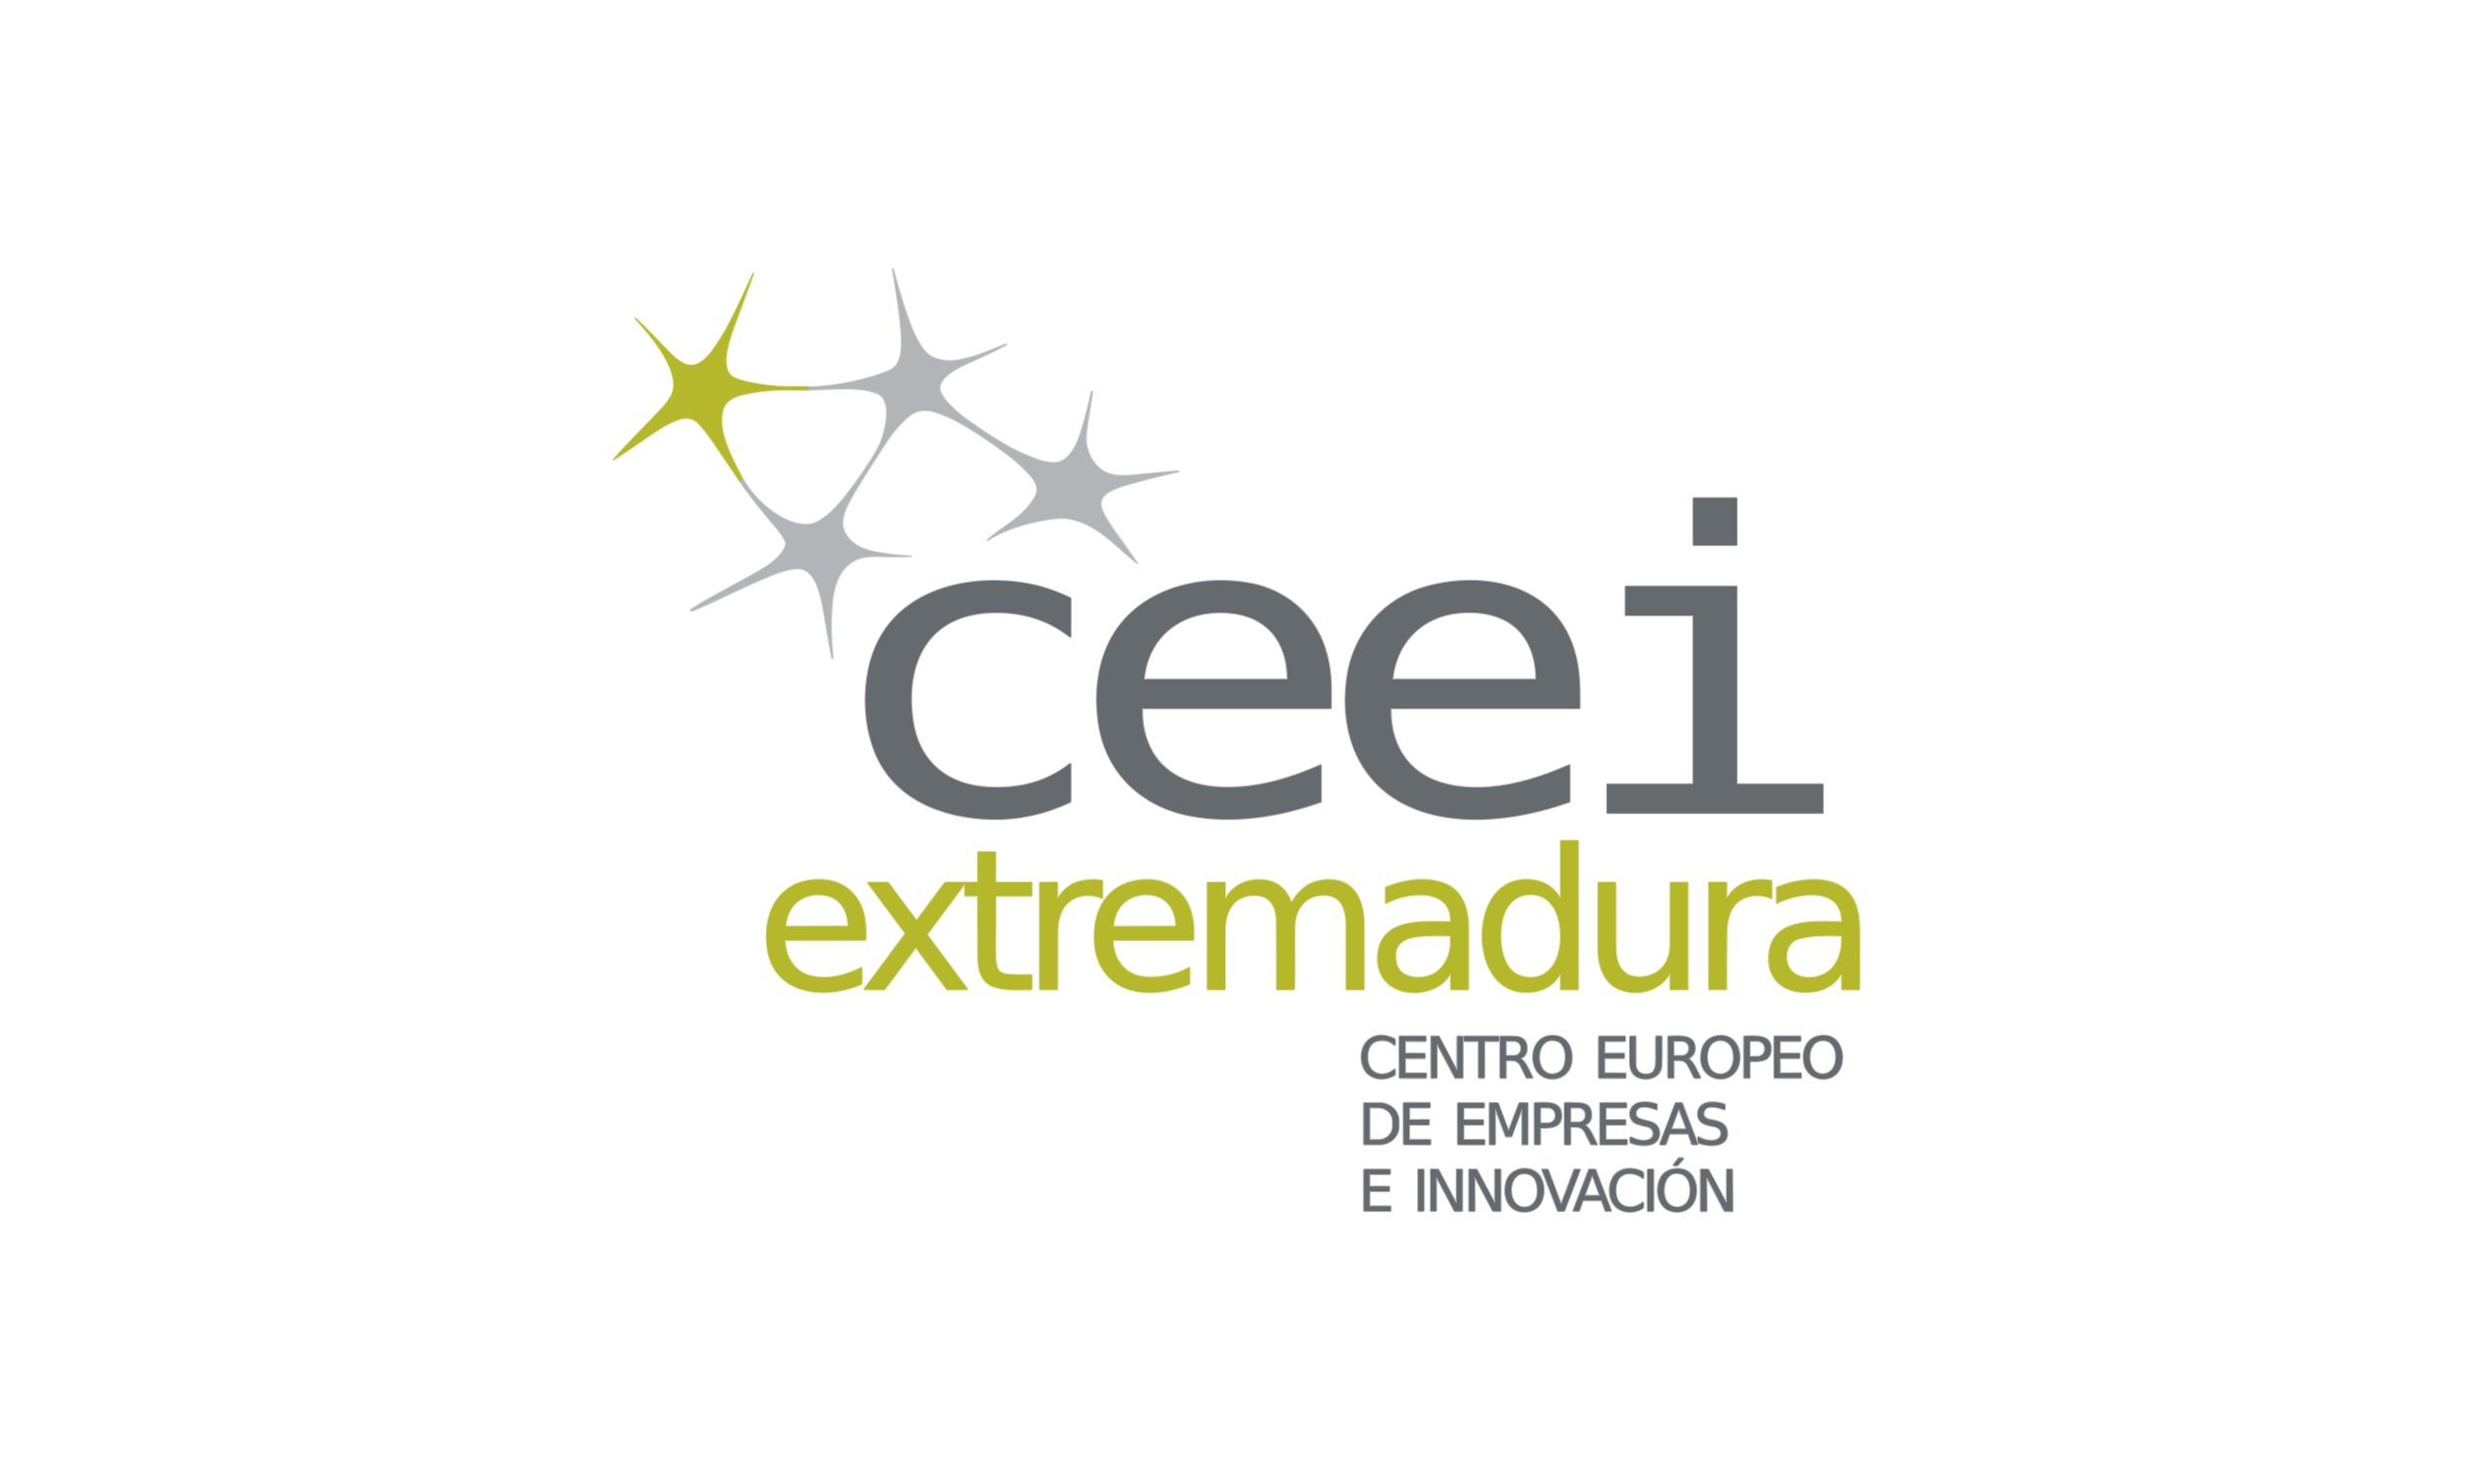 <?xml version="1.0" encoding="UTF-8"?>
<svg xmlns="http://www.w3.org/2000/svg" id="Capa_1" viewBox="0 0 500 300">
  <defs>
    <style>.cls-1{fill:#656a6e;}.cls-2{fill:#b5b82a;}.cls-3{fill:#b3b4b8;}.cls-4{stroke:#b4b671;}.cls-4,.cls-5,.cls-6,.cls-7{fill:none;stroke-width:.42px;}.cls-5{stroke:#b2b5b7;}.cls-6{stroke:#dadc95;}.cls-7{stroke:#d9dadc;}</style>
  </defs>
  <g id="Capa_1-2">
    <path class="cls-6" d="m162.87,78.22c-1.37-.01-2.75-.03-4.14-.04-2.04-.02-4.44-.3-7.19-.84-1.03-.21-2.03-.5-3-.9-3.65-1.49-.8-8.81.13-11.28,1.23-3.28,2.44-6.57,3.63-9.87,0-.03,0-.04-.03-.05h0s-.04,0-.05.02c-1.46,3.26-3.18,6.92-4.61,9.71-1.11,2.16-2.39,4.23-3.83,6.19-.63.85-1.37,1.56-2.24,2.14-2.12,1.41-4.17-.04-5.74-1.55-1.98-1.92-4.65-4.93-7.32-7.4-.03-.02-.05-.02-.07,0h0s-.02.05,0,.07c2.93,3.19,10.01,11.27,7.07,15.92-.49.77-.95,1.4-1.4,1.89-3.1,3.39-6.54,6.62-10.07,10.65,0,0,0,.01,0,.02,0,0,0,0,0,0,.02,0,.04.01.05.03.02.01.04,0,.06,0,2.69-1.8,5.36-3.62,8.02-5.46,1.88-1.3,3.6-2.2,5.15-2.7,1.63-.53,3-.18,4.11,1.05.84.92,1.61,1.9,2.31,2.93,1.93,2.8,3.84,5.62,5.74,8.46"></path>
    <path class="cls-7" d="m149.45,97.2c2.31,3.4,4.98,6.57,7.63,9.72.62.75,1.94,2.51,1.76,3.17-.76,2.82-4.71,4.97-7.09,6.29-2.86,1.59-5.73,3.17-8.61,4.73-1.01.55-2.17,1.26-3.47,2.13-.05.04-.07.09-.06.15.02.11.08.14.19.11.54-.17,1.25-.45,2.13-.84,4.73-2.14,9.39-4.51,14.21-6.43,1.6-.64,3.43-1.26,5.17-1.28,3.7-.02,4.7,5.95,5.17,8.58.56,3.19,1.04,6.4,1.7,9.56,0,.03.02.04.05.03l.08-.02s.04-.02.04-.05c-.34-3.52-.5-6.99-.2-10.52.34-4.17,1.56-8.5,6-9.78.7-.2,1.71-.29,3.04-.28,2.29.03,4.51.14,6.87.01.03,0,.04-.01.04-.04h0s-.01-.04-.04-.04c-2.36-.08-4.71-.34-7.04-.79-2.57-.49-4.95-1.5-6.24-3.91-1.19-2.23.12-4.88,1.18-6.83.82-1.5,1.68-2.93,2.6-4.38,1.54-2.44,3.1-4.86,4.68-7.27,1.21-1.85,2.6-3.47,4.16-4.85,1.78-1.57,3.74-1.74,5.96-.98,1.85.64,3.74,1.53,5.68,2.69,2.9,1.74,5.71,3.63,8.41,5.67,1.6,1.21,3.09,2.54,4.47,4,1.37,1.45,2.34,2.96,1.15,4.93-1.87,3.11-4.53,4.75-7.39,6.78-.74.53-1.4,1.05-1.99,1.59-.31.28-.29.31.07.09,3.97-2.47,8.89-3.75,13.54-4.33,4.42-.55,8.61,2.17,11.75,4.96,1.56,1.39,3.09,2.71,4.59,3.97.24.2.27.17.09-.08-.5-.72-1-1.45-1.52-2.21-1.71-2.52-3.71-4.86-5.1-7.58-.34-.66-.54-1.26-.61-1.8-.29-2.49,3.69-3.61,5.44-4.12,3.37-.97,6.77-1.83,10.2-2.58.05-.01.07-.04.06-.09v-.05s-.02-.03-.04-.02c-2.71.23-5.42.48-8.13.75-2.7.27-5.95.59-8.1-1.56-1.37-1.38-2.17-3.02-2.39-4.94-.09-.78-.01-1.95.22-3.52.34-2.23.68-4.45,1.03-6.68,0-.06-.03-.11-.09-.12h-.05s-.06,0-.06.03c-.53,2.45-1.14,4.89-1.84,7.31-.81,2.77-2.48,7.44-6.25,7.07-2.35-.24-4.57-1.28-6.75-2.29-.7-.32-1.33-.65-1.91-.97-3.26-1.85-5.64-3.49-8.35-5.41-1.55-1.1-6.04-4.71-5.52-6.86.49-2.01,3.31-3.51,5.01-4.3,2.78-1.29,5.68-2.51,8.36-3.99.02-.01.03-.03.02-.05l-.03-.05c-.03-.05-.07-.07-.13-.05-1.6.71-3.23,1.36-4.88,1.96-1.48.54-2.98.95-4.52,1.25-1.61.3-3.18.19-4.72-.33-1.02-.35-1.89-1.02-2.6-2.02-1.45-2.07-2.43-4.55-3.23-6.93-1.01-3.01-1.92-6.06-2.74-9.13-.01-.04-.03-.05-.06-.04h-.05s-.02.02-.01.03c.69,4.26,1.45,8.56,1.75,12.86.16,2.24.37,6.33-2.12,7.53-.78.38-1.58.7-2.4.97-3.86,1.26-7.81,2.07-11.85,2.4-.91.08-1.9.06-2.86.09"></path>
    <path class="cls-4" d="m149.45,97.2c.25-.09.45-.26.59-.52"></path>
    <path class="cls-7" d="m150.04,96.68c1.59,2.75,3.67,5.04,6.26,6.88,2.24,1.59,6.15,3.42,8.87,1.96,1.48-.79,2.87-1.94,4.19-3.45,2.42-2.77,4.62-5.88,6.6-8.98.96-1.51,1.64-2.73,2.02-3.66.94-2.28,2.54-8.62-.72-9.92-2.11-.84-4.55-.91-6.8-.92-1.13,0-3.56.08-7.31.26"></path>
    <path class="cls-4" d="m163.14,78.85c-.06-.08-.02-.13.1-.14.06,0,.11-.05.13-.1.04-.14-.03-.24-.21-.29-.09-.03-.19-.06-.28-.1"></path>
    <path class="cls-6" d="m163.14,78.85c-1.44-.01-2.87-.02-4.3-.04-2.86-.03-5.68.27-8.47.9-2,.45-3.85,1.24-4.35,3.47-.96,4.31,2.06,9.78,4.02,13.49"></path>
    <path class="cls-5" d="m351,100.77c0-.06-.05-.1-.1-.1h-8.57c-.06,0-.1.05-.1.1v9.35c0,.06.05.1.1.1h8.57c.06,0,.1-.05.1-.1v-9.35"></path>
    <path class="cls-5" d="m200.38,165.6c5.53.13,10.82-1.06,15.85-3.42.1-.05.16-.14.16-.25v-7.43c0-.05-.04-.09-.1-.1-.02,0-.04,0-.06.02-4.87,3.78-10.32,5.07-16.42,4.76-8.23-.42-14.09-5.1-15.31-13.42-1.72-11.74,2.99-21.57,16.04-21.94,5.85-.17,11.09,1.33,15.69,4.91.04.04.11.03.14-.02.01-.02.02-.04.02-.06v-7.58c0-.09-.06-.17-.14-.21-3.03-1.46-6.27-2.53-9.61-3.02-13.41-1.98-28.24,2.72-31.15,17.73-1,5.16-.73,10.88,1.1,15.85,3.69,10.06,13.81,13.96,23.79,14.19"></path>
    <path class="cls-5" d="m230.94,143.21h37.98c.06,0,.1-.04.1-.1,0-1.39,0-2.79,0-4.2-.06-6.51-2.16-12.59-7.27-16.79-2.32-1.91-5.24-3.34-8.15-3.98-11.26-2.47-24.86,1.11-29.86,12.67-2.12,4.89-2.49,10.64-1.61,15.9,1.61,9.68,8.68,16.28,18.19,18.15,8.85,1.74,18.19.25,26.63-2.74.04-.01.05-.04.05-.08v-7.28c0-.05-.04-.1-.1-.1-.01,0-.03,0-.04,0-5.91,2.63-12.08,4.5-18.59,4.54-7.18.05-14.07-2.48-16.55-9.84-.64-1.9-.93-3.92-.86-6.07,0-.06.03-.09.1-.09"></path>
    <path class="cls-5" d="m281.17,143.21h37.98c.06,0,.12-.05.12-.12.01-4.17.07-7.87-1.26-12.02-4.14-12.9-18.05-15.64-29.65-12.49-8.45,2.29-14.71,9.26-16.05,17.97-1.76,11.4,2.26,22.32,13.44,26.85,9.71,3.94,21.74,2.12,31.4-1.27.06-.02.09-.06.09-.12v-7.2c0-.08-.06-.14-.13-.14-.02,0-.04,0-.05.01-5.1,2.27-10.48,4.01-16.05,4.47-4.34.35-9.31-.16-13.08-2.35-4.83-2.81-6.97-8.03-6.85-13.49,0-.06.03-.1.1-.1"></path>
    <path class="cls-5" d="m351.09,158.52s-.09-.04-.09-.09h0v-39.8s-.04-.09-.09-.09h-22.31s-.09.04-.09.09h0v5.69s.04.09.09.09h13.53s.09.04.09.09h0v33.94s-.04.09-.09.09h-17.25s-.09.04-.09.09v5.68s.04.09.09.09h43.45s.09-.04.09-.09h0v-5.68s-.04-.09-.09-.09h-17.25"></path>
    <path class="cls-6" d="m315.41,197.09l-.02,2.83c0,.08.06.14.14.15h3.23c.13,0,.19-.06.19-.19v-29.8c0-.08-.07-.14-.14-.14h-3.32c-.05,0-.09.05-.09.1h0v11.26c0,.27-.07.3-.21.06-1.24-2.01-3.06-3.16-5.46-3.45-9.94-1.19-12.06,11.62-8.61,18.12,1.4,2.63,3.73,4.38,6.67,4.56,3.07.19,5.84-.82,7.44-3.54.03-.04.09-.06.13-.03.03.02.04.05.04.08"></path>
    <path class="cls-6" d="m195,178.99v1.96c0,.1.08.19.18.19h2.32c.06-.01.11.04.11.1h0c0,4.11.01,8.23.04,12.35.02,2.63.67,5.18,3.51,6.01,2.25.65,4.83.52,7.18.46.12,0,.18-.06.18-.18v-2.64c0-.08-.06-.14-.14-.14h0c-1.32,0-2.67,0-4.03-.04-1.15-.03-2.49-.2-2.85-1.53-.23-.84-.34-1.69-.34-2.56,0-3.85.01-7.74.04-11.66,0-.09.08-.17.17-.17h7.01c.08,0,.14-.06.14-.13v-2.53c0-.05-.03-.09-.08-.09l-6.95.02c-.17,0-.31-.14-.31-.31h0l.03-5.68c0-.1-.08-.19-.19-.19h-3.24c-.09.01-.16.08-.16.17h0v5.8c.01.11-.08.2-.19.2h-6.18c-.15-.01-.3.06-.4.18l-5.51,7.4c-.04.05-.12.07-.17.03-.01,0-.02-.02-.03-.03l-5.49-7.37c-.1-.14-.27-.22-.45-.22h-3.68c-.06,0-.11.05-.11.12,0,.03,0,.05.02.07l7.45,10c.07.09.07.21,0,.3l-8.21,11.05s-.02.09.02.12c.01.01.03.02.05.02l3.81.02c.14,0,.27-.06.35-.17l6.09-8.24c.04-.05.11-.06.16-.03.01,0,.02.02.03.03l6.15,8.3c.05.07.14.11.22.11l3.83-.02c.14,0,.17-.06.09-.17l-7.96-10.74c-.09-.12-.09-.29,0-.42l7.28-9.79c.14-.19.21-.17.21.07"></path>
    <path class="cls-6" d="m158.64,190.14s.03-.08.08-.08h16.14c.06,0,.11-.05.12-.11.08-1.39.01-2.76-.18-4.12-.58-3.96-3.23-7.17-7.27-7.83-2.22-.36-4.94-.14-6.98.89-4.63,2.34-6.01,7.34-5.53,12.17.97,9.92,11.21,11.08,18.61,8.1.34-.14.54-.14.55-.6.01-.93,0-1.86-.01-2.78,0-.07-.06-.13-.14-.13-.02,0-.04,0-.06.01-3.07,1.65-7.48,2.59-10.76,1.44-2.91-1.02-4.48-3.87-4.55-6.96"></path>
    <path class="cls-6" d="m213.83,181.49c-.09.13-.14.12-.14-.04l.02-2.94c0-.08-.06-.15-.14-.15h0l-3.33.03c-.07,0-.11.04-.11.11v21.42c0,.07.06.13.13.13h3.31c.08,0,.15-.06.15-.14,0-3.67,0-7.35.01-11.04,0-1.57.13-2.81.62-4.14,1.29-3.53,5.2-4.52,8.43-3.11.02,0,.04,0,.05-.02,0,0,0-.01,0-.02v-3.35c0-.12-.09-.22-.21-.24-1.28-.22-2.58-.19-3.91.08-2.25.45-3.58,1.59-4.88,3.42"></path>
    <path class="cls-6" d="m225.03,190.06h16.06c.09,0,.16-.06.16-.15.13-2.51-.08-5.16-1.27-7.43-1.41-2.67-3.91-4.32-6.96-4.59-4.21-.37-8.21,1.13-10.29,4.87-1.33,2.38-1.64,5.04-1.49,7.83.23,4.2,2.58,7.85,6.58,9.28,3.81,1.36,8.44.72,12.18-.77.32-.13.45-.19.45-.57-.01-.92-.01-1.85,0-2.78,0-.07-.05-.13-.13-.13-.02,0-.04,0-.06.01-2.62,1.42-5.44,2.05-8.47,1.9-4.22-.21-6.74-3.31-6.85-7.39,0-.07.03-.11.1-.11"></path>
    <path class="cls-6" d="m260.97,182.38c-.92-2.44-2.64-4.1-5.29-4.44-3.22-.41-6.18.72-7.83,3.43-.18.29-.26.27-.26-.07v-2.77c0-.09-.07-.16-.16-.16h0l-3.33.02s-.09.04-.09.09h0v21.43c0,.1.05.15.15.15h3.29c.07-.01.12-.06.12-.13,0-3.92,0-7.85,0-11.79,0-3.91,1.69-7.11,5.84-7.17,3.5-.05,4.57,2.5,4.59,5.55.03,4.43.04,8.88.03,13.34,0,.11.09.2.2.2h3.19c.09,0,.17-.07.17-.17.11-4.19.01-8.4.05-12.59.02-2.48,1.21-5,3.54-5.93,1.96-.78,4.8-.67,6,1.45.74,1.31.9,2.86.9,4.38,0,4.24,0,8.48-.01,12.71,0,.08.06.14.14.14h3.29c.1,0,.15-.04.15-.14,0-4.3,0-8.63,0-12.97,0-3.17-.87-7.22-4.23-8.57-2.3-.92-5.64-.6-7.63.9-1.11.84-2,1.88-2.7,3.12-.02.04-.06.05-.1.03-.01,0-.03-.02-.03-.04"></path>
    <path class="cls-6" d="m293.2,197.09v2.79c-.01.1.07.18.17.18h3.27c.07,0,.11-.04.11-.11,0-4.13,0-8.28,0-12.44-.01-3.86-1.21-7.71-5.23-9.05-3.6-1.2-7.92-.55-11.4.89-.06.03-.1.07-.1.14l.02,3.04s.03.07.07.07c.01,0,.02,0,.03,0,2.47-1.3,5.08-1.86,7.85-1.67,3.1.21,5.38,2.07,5.18,5.38,0,.04-.03.07-.07.07-5.25-.04-14.02-.94-14.64,6.63-.47,5.76,4.32,8.49,9.46,7.42,2.2-.46,3.89-1.53,5.08-3.39.13-.2.2-.18.19.06"></path>
    <path class="cls-6" d="m348.93,181.45l.03-2.88c0-.11-.09-.2-.19-.2h-3.31c-.05,0-.09.05-.09.1v21.45c0,.08.06.14.14.14h3.25c.12-.01.17-.07.17-.18,0-3.71,0-7.42.04-11.12.04-3.37.91-6.73,4.67-7.57,1.45-.33,2.89-.18,4.33.43.08.03.12,0,.12-.08v-3.33c0-.12-.06-.18-.17-.2-2.89-.51-6,.13-8.02,2.39-.26.29-.53.75-.81,1.1-.09.11-.13.09-.13-.05"></path>
    <path class="cls-6" d="m372.24,197.14v2.79c0,.07.06.13.13.13h3.29c.09,0,.13-.05.13-.14,0-3.86.01-7.72.01-11.57,0-2.89-.32-6.08-2.51-8.24-3.43-3.39-10.08-2.42-14.11-.78-.08.03-.12.09-.12.17v3.02s.04.07.08.07c.01,0,.02,0,.03,0,3.97-2.09,12.98-3.58,13.08,3.61,0,.09-.07.16-.16.16h0c-4.64-.01-13.08-.94-14.41,5.49-1.3,6.3,3.48,9.64,9.32,8.54,2.15-.4,3.82-1.51,5.02-3.33.14-.22.22-.2.22.06"></path>
    <path class="cls-6" d="m337.57,196.98v2.87c-.01.14.06.21.19.21h3.26c.06,0,.1-.05.1-.1h0v-21.44c0-.08-.07-.15-.15-.15h0l-3.3.04c-.07,0-.1.04-.1.1,0,3.9,0,7.82,0,11.75,0,.76-.03,1.35-.07,1.74-.39,3.51-2.98,5.64-6.47,5.52-3.39-.11-4.47-2.93-4.48-5.87-.02-4.39-.02-8.77-.02-13.13,0-.08-.07-.15-.15-.15h0l-3.3.02c-.05,0-.09.04-.09.09-.01,3.7-.01,7.41,0,11.13,0,1.88.02,2.95.04,3.24.29,3.83,1.91,6.96,6.01,7.66,3.27.56,6.6-.7,8.39-3.57.03-.04.08-.05.12-.03.03.01.04.04.04.07"></path>
    <path class="cls-5" d="m364.61,214.88c.69,4.01,6.36,4.44,7.5.51.73-2.52-.31-6-3.42-6.05-3.25-.05-4.59,2.56-4.08,5.54"></path>
    <path class="cls-5" d="m276.45,214.67c-.29-1.61.08-3.75,1.83-4.22,1.3-.35,2.43-.1,3.42.73.16.14.24.1.25-.12v-.65c0-.23-.1-.39-.3-.48-1.59-.71-2.98-.8-4.17-.26-2.33,1.06-2.83,4.04-1.9,6.19,1.03,2.37,4.07,2.82,6.19,1.53.11-.07.18-.19.18-.32v-.73c0-.18-.08-.21-.21-.09-1.9,1.59-4.8,1.16-5.29-1.58"></path>
    <path class="cls-5" d="m310.11,215.49c1.22,3.75,6.68,3.38,7.45-.51.45-2.26-.36-5.05-2.86-5.53-3.81-.72-5.63,2.85-4.59,6.04"></path>
    <path class="cls-5" d="m343.92,212.37c-1.61,7.11,8.24,7.81,7.64.85-.19-2.2-1.56-3.92-3.92-3.85-1.92.06-3.29,1.12-3.72,3.01"></path>
    <path class="cls-5" d="m284.1,212.95c-.07,0-.13-.06-.13-.13h0v-2.21c.01-.07.07-.13.15-.13h0l3.93.02c.07,0,.13-.06.13-.13h0v-.74c0-.07-.06-.13-.13-.13h-5.1c-.07,0-.13.07-.13.14h0l.02,8.16c0,.07.06.13.13.13h5.17c.07,0,.13-.06.13-.13h0s-.01-.69-.01-.69c0-.07-.06-.13-.13-.13h-4.02c-.07,0-.13-.06-.13-.14h0v-2.77c-.01-.07.05-.13.12-.13h3.75c.07,0,.13-.05.13-.13v-.71c0-.07-.06-.13-.13-.13h-3.75"></path>
    <path class="cls-5" d="m290.3,217.93s.07-.03.07-.07v-6.67s.03-.07.07-.07c.03,0,.05.01.06.04l3.55,6.73s.04.04.06.04h1.44s.07-.03.07-.07v-8.28s-.03-.07-.07-.07h-.99s-.07.04-.07.08v6.67s-.02.07-.06.07c-.03,0-.05-.01-.06-.04l-3.56-6.75s-.04-.04-.06-.04h-1.45s-.07.03-.07.06l.03,8.29s.03.07.07.07h.95"></path>
    <path class="cls-5" d="m295.87,210.35c0,.07.06.13.13.13h2.7c.07,0,.13.05.13.13v7.17c0,.07.05.13.13.13l.89.02c.07,0,.13-.06.14-.13h0v-7.19c0-.07.06-.13.13-.13h2.72c.07,0,.13-.06.13-.13v-.7c0-.07-.06-.13-.13-.13h-6.86c-.07-.01-.13.05-.13.12h0s.03.72.03.72"></path>
    <path class="cls-5" d="m307.36,214.02s-.03-.06-.01-.09c0,0,.02-.02.03-.02.74-.29,1.14-.85,1.2-1.66.13-1.75-.68-2.65-2.41-2.71-.96-.03-1.91-.04-2.86-.04-.06,0-.09.03-.09.1l-.02,8.21c0,.07.04.11.11.11h.93c.08,0,.12-.04.12-.11v-3.3c0-.08.03-.12.11-.13,1.15-.08,2.25-.12,2.82,1.01.42.84.83,1.67,1.22,2.47.02.03.04.05.08.05h1.11s.05,0,.05-.03c0,0,0-.02,0-.03-.6-1.21-1.28-3.03-2.37-3.84"></path>
    <path class="cls-5" d="m324.26,214.04c0-.06.05-.11.11-.11h3.78c.06,0,.11-.05.11-.12h0v-.75c0-.06-.05-.11-.11-.11h-3.77c-.06,0-.11-.05-.11-.11v-2.25c0-.06.05-.11.11-.11h3.96c.06.01.11-.04.11-.1v-.76c.01-.06-.03-.11-.09-.11h-5.12c-.06,0-.11.05-.11.11l-.02,8.21c0,.06.05.11.11.11h5.23c.06-.01.11-.06.11-.12v-.73c0-.06-.06-.11-.12-.11l-4.06-.03c-.06,0-.11-.05-.11-.11v-2.79"></path>
    <path class="cls-5" d="m331.11,217.82c1.94.77,4.57,0,4.7-2.41.05-.87.06-2.79.04-5.75,0-.11-.06-.17-.17-.17h-.84c-.11,0-.16.05-.16.16.01,1.46.02,2.93.01,4.42-.01,1.86-.2,3.33-2.47,3.07-1.12-.13-1.66-1.04-1.66-2.11,0-1.83-.01-3.64,0-5.42,0-.07-.04-.11-.11-.11l-.92.02c-.06,0-.12.05-.12.12,0,1.68,0,3.39,0,5.14,0,1.29.43,2.54,1.71,3.05"></path>
    <path class="cls-5" d="m338.34,214.37c1.1-.05,2.19-.15,2.79.98.45.84.85,1.63,1.2,2.39.06.13.17.2.32.2h.83c.15.01.2-.06.13-.2-.59-1.18-1.22-2.83-2.26-3.68-.06-.05-.06-.1.01-.14,1.2-.67,1.44-1.82,1.02-3.01-.64-1.83-3.67-1.42-5.15-1.4-.05,0-.1.05-.1.1v8.19c0,.08.04.12.12.12h.9c.07,0,.12-.05.12-.12v-3.34c-.01-.05.03-.09.08-.09"></path>
    <path class="cls-5" d="m353.74,214.55c1.68-.01,3.88.2,4.15-2.11.41-3.46-3.19-2.94-5.28-2.95-.08,0-.14.06-.14.14v8.18c.01.07.04.1.11.1h.93c.08,0,.12-.03.12-.1v-3.14c0-.08.04-.12.12-.12"></path>
    <path class="cls-5" d="m359.73,210.59c0-.06.05-.11.11-.11h3.96c.06.01.11-.04.11-.1v-.76c0-.06-.04-.11-.1-.12h-5.13c-.06,0-.11.05-.11.12h0l.02,8.19c0,.06.05.11.11.11h5.21c.06.01.11-.04.11-.1v-.76c0-.06-.05-.11-.12-.11l-4.07.03c-.06,0-.11-.05-.11-.11v-2.82c-.01-.06.04-.11.1-.11h3.78c.06.01.11-.04.11-.1h0v-.76c0-.06-.05-.11-.12-.11h-3.77c-.06,0-.11-.04-.11-.11h0v-2.25"></path>
    <path class="cls-5" d="m330.6,225.07c.11-2,3.13-1.27,4.19-.73.02.01.05,0,.06-.02,0,0,0-.01,0-.02v-1s-.01-.07-.05-.08c-1.43-.48-4.06-.83-5.05.76-.75,1.2-.24,2.83,1.18,3.26.72.22,1.34.37,1.86.47,1.61.28,1.88,2.27.32,2.75-1.19.36-2.35-.04-3.51-.56-.05-.03-.12,0-.14.05,0,.01,0,.03-.01.04v.84c0,.1.05.17.14.21,1.07.44,2.24.58,3.52.43,1.66-.19,2.56-1.45,2.17-3.05-.63-2.59-4.8-1.32-4.69-3.35"></path>
    <path class="cls-5" d="m348.6,223.41c0-.11-.05-.18-.14-.21-1.72-.6-5.01-.77-5.29,1.64-.26,2.17,1.59,2.58,3.24,2.85,1.98.33,1.9,2.67-.05,2.86-1.05.11-2.05-.12-2.99-.67-.13-.08-.2-.04-.2.12v.77c0,.15.08.25.22.3,1.97.75,5.93.92,5.69-2.16-.16-2.02-1.92-2.27-3.5-2.58-.81-.15-1.48-.65-1.25-1.5.47-1.76,3.01-.95,4.1-.55.06.02.13,0,.15-.07,0-.01,0-.03,0-.04l.02-.77"></path>
    <path class="cls-5" d="m275.64,223.05v8.25s.04.06.07.06h3.14c2.12-.01,3.84-1.62,3.83-3.61v-1.18c0-1.99-1.72-3.6-3.85-3.59h-3.14s-.06.03-.06.07"></path>
    <path class="cls-5" d="m284.94,230.42c-.07,0-.13-.06-.13-.13v-2.79c0-.07.05-.13.12-.13h3.77c.07,0,.13-.06.13-.13v-.75c0-.07-.06-.13-.13-.13h0l-3.75.03c-.07,0-.13-.05-.13-.12h0s0-2.23,0-2.23c0-.07.06-.13.13-.13h3.94c.07,0,.13-.05.13-.12v-.72c0-.07-.06-.13-.13-.13h-5.11c-.07,0-.13.05-.13.12h0l.04,8.16c0,.07.06.13.13.13h0l5.18.02c.07,0,.13-.06.13-.13h0s-.01-.73-.01-.73c0-.07-.06-.12-.13-.12h-4.03"></path>
    <path class="cls-5" d="m295.88,230.41c-.06,0-.11-.05-.11-.11v-2.81c0-.06.05-.11.11-.11h3.8c.06,0,.11-.05.11-.11v-.76c0-.06-.06-.11-.12-.11h-3.79c-.06.01-.11-.04-.11-.1v-2.25c0-.06.05-.11.12-.11h3.96c.06,0,.11-.05.11-.11h0v-.74c0-.06-.05-.11-.12-.11h-5.11c-.06,0-.11.05-.11.11v8.18c0,.06.05.11.11.11h5.21c.06,0,.11-.04.11-.1h0v-.75c0-.06-.05-.11-.11-.11h-4.07"></path>
    <path class="cls-5" d="m302.16,224.41c0-.28.05-.29.15-.03l1.97,5.27c.03.07.1.12.17.12h.88c.1,0,.16-.05.19-.14l1.94-5.2c.11-.29.16-.28.17.03v6.85s.03.06.06.06h.98s.06-.02.06-.06h0v-8.21c0-.08-.03-.12-.11-.12h-1.46c-.08,0-.14.04-.17.12l-2.03,5.38c-.05.14-.11.14-.16,0l-2.02-5.4c-.02-.06-.06-.09-.13-.09l-1.5-.02c-.08,0-.12.04-.12.12v8.19c0,.08.04.11.12.11h.89c.07,0,.13-.05.13-.13l-.02-6.84"></path>
    <path class="cls-5" d="m311.41,228c2.11.03,4.47,0,4.13-2.95-.3-2.61-3.39-2.07-5.28-2.1-.07,0-.13.06-.14.13h0l.03,8.17c0,.07.04.11.11.11h.92c.08,0,.11-.03.11-.1v-3.15c0-.08.04-.12.11-.12"></path>
    <path class="cls-5" d="m320.46,227.52s-.05-.1-.01-.14c.01-.01.02-.02.04-.03.69-.31,1.07-.85,1.13-1.65.13-1.72-.66-2.62-2.37-2.69-.98-.04-1.94-.07-2.89-.07-.08,0-.15.06-.15.15h0s.02,8.13.02,8.13c0,.12.06.18.18.17h.81c.12,0,.19-.07.18-.19l-.02-3.24c0-.07.06-.13.13-.13h0c1.12.01,2.15-.19,2.77,1,.57,1.09.99,1.92,1.26,2.49.01.03.04.05.08.05l1.11.03s.05-.02.05-.05c0,0,0-.01,0-.02-.61-1.24-1.25-2.94-2.3-3.8"></path>
    <path class="cls-5" d="m324.53,224.05c0-.07.05-.12.12-.12h3.94c.07,0,.12-.05.12-.12v-.72c0-.07-.06-.12-.13-.12h-5.09c-.07,0-.12.06-.12.13v8.16c0,.07.06.12.12.12h5.19c.07.01.12-.04.12-.11h0v-.75c0-.07-.05-.12-.12-.12h0l-4.05.03c-.07,0-.12-.05-.12-.12h0v-2.8c0-.07.05-.12.12-.12h3.77c.07,0,.12-.05.12-.12v-.75c.01-.07-.04-.12-.11-.12h0l-3.78.02c-.07,0-.12-.05-.12-.12v-2.24"></path>
    <path class="cls-5" d="m336.58,231.37c.05,0,.09-.03.11-.08l.71-2s.06-.08.12-.08h3.6c.05,0,.1.03.12.08l.7,2.01s.06.08.11.08h.93c.07.01.12-.04.12-.11,0-.01,0-.03,0-.04l-3.11-8.18s-.06-.08-.11-.08h-1.14c-.05,0-.09.03-.11.07l-3.14,8.2c-.03.06,0,.13.07.16.01,0,.03,0,.05,0l.98-.03"></path>
    <path class="cls-5" d="m340.18,234.3s.04-.11,0-.15c-.02-.02-.04-.03-.07-.03l-.78-.03s-.07.01-.09.04l-.99,1.32s-.03.11.02.15c.02.01.04.02.07.02h.66s.06-.03.08-.05l1.11-1.28"></path>
    <path class="cls-5" d="m305.54,237.17c-.68.57-1.1,1.36-1.26,2.35-.45,2.78.7,5.43,3.76,5.46,1.36.02,2.61-.56,3.29-1.72,1.03-1.75.9-4.83-.76-6.18-1.44-1.16-3.66-1.08-5.04.08"></path>
    <path class="cls-5" d="m327.44,237.94c1.17-1.16,3.3-.8,4.45.16.15.13.23.09.24-.11v-.67c.01-.2-.07-.35-.24-.45-1.69-.97-4.25-.88-5.58.68-1.12,1.32-1.3,3.68-.57,5.25,1.12,2.37,4.04,2.7,6.13,1.53.16-.09.24-.23.24-.42v-.69c0-.18-.07-.21-.21-.09-1.71,1.46-4.72,1.25-5.26-1.32-.26-1.23-.14-2.97.78-3.88"></path>
    <path class="cls-5" d="m335.63,238.1c-1.16,2.24-.68,6,2.15,6.73,2.39.62,4.56-.64,4.98-3.12.33-1.98-.27-4.4-2.22-5.17-1.68-.67-4.02-.15-4.91,1.56"></path>
    <path class="cls-5" d="m287.75,236.52c0-.06-.05-.11-.11-.11h-.93c-.06,0-.11.05-.11.11v8.2c0,.06.05.11.11.11h.93c.06,0,.11-.05.11-.11h0v-8.2"></path>
    <path class="cls-5" d="m290.19,244.82s.07-.03.07-.07v-6.68s.03-.07.07-.07c.03,0,.05.01.06.04l3.57,6.76s.04.04.06.04h1.42s.07-.04.07-.08h0v-8.29s-.03-.07-.06-.07l-.99-.02s-.07.03-.07.07h0s0,6.67,0,6.67c0,.04-.03.07-.07.07-.03,0-.05-.01-.06-.04l-3.55-6.71s-.04-.04-.06-.04l-1.43-.03s-.07.03-.07.07h0s.01,8.3.01,8.3c0,.04.03.07.07.07h.96"></path>
    <path class="cls-5" d="m302.15,243.12s-.03.06-.06.06c-.02,0-.04-.01-.06-.03l-3.56-6.69s-.03-.03-.06-.03l-1.44-.02s-.06.03-.06.06v8.31s.03.06.06.06h1.02s.06-.03.06-.07l-.05-6.75s.03-.06.07-.06c.02,0,.04.01.05.03l3.59,6.81s.03.04.06.04h1.45s.06-.04.06-.07v-8.29s-.03-.06-.07-.06l-.99-.03s-.06.03-.07.06h0s-.02,6.66-.02,6.66"></path>
    <path class="cls-5" d="m318.22,236.4s-.06.02-.07.05l-2.57,6.86s-.06.06-.1.05c-.02,0-.04-.03-.05-.05l-2.56-6.84s-.04-.05-.07-.05l-1.06-.03s-.08.03-.08.07c0,.01,0,.02,0,.03l3.17,8.28s.04.05.07.05h1.19s.06-.02.07-.05l3.15-8.26s0-.08-.04-.1c0,0-.02,0-.03,0l-1.04-.02"></path>
    <path class="cls-5" d="m323.62,242.66s.08.03.1.07l.71,2.03s.05.07.1.07h.97c.06,0,.1-.04.1-.1,0-.01,0-.03,0-.04l-3.13-8.2s-.05-.07-.1-.07l-1.16-.02s-.08.03-.1.07l-3.13,8.22c-.02.05,0,.12.06.14.01,0,.03,0,.04,0h.98s.08-.03.1-.07l.72-2.03s.05-.07.1-.07h3.64"></path>
    <path class="cls-5" d="m334.15,236.52c0-.07-.06-.13-.13-.13h-.92c-.07,0-.13.06-.13.13h0v8.2c.01.07.07.13.14.13h.92c.07,0,.13-.06.13-.13h0v-8.2"></path>
    <path class="cls-5" d="m344.85,244.85s.07-.03.07-.07l-.06-6.67s.03-.07.07-.07c.03,0,.05.01.06.04l3.52,6.74s.04.04.06.04h1.5s.07-.04.07-.08l-.06-8.28s-.03-.07-.07-.07l-.95-.03s-.07.03-.08.07h0s-.03,6.58-.03,6.58c0,.04-.03.07-.07.08-.03,0-.05-.01-.07-.04l-3.54-6.63s-.04-.04-.06-.04l-1.44-.02s-.07.03-.07.07v8.31s.03.07.07.07h1.05"></path>
    <path class="cls-5" d="m276.77,240.92c0-.05.04-.1.1-.1h3.82c.05,0,.1-.05.1-.1v-.76c0-.05-.04-.1-.1-.1h-3.82c-.05,0-.1-.04-.1-.09h0v-2.3c0-.05.04-.1.09-.1h4c.05,0,.1-.04.1-.1v-.76c0-.05-.05-.1-.1-.1h-5.1c-.05,0-.1.05-.1.1h0v8.21c0,.05.04.1.09.1h5.21c.05-.01.1-.06.1-.11h0v-.76c0-.05-.04-.1-.1-.1h-4.09c-.05,0-.1-.04-.1-.1h0v-2.84"></path>
    <path class="cls-5" d="m260.23,137.3c-.04-7.61-4.18-12.81-11.93-13.43-8.86-.7-16.2,4.21-17.11,13.42,0,.03.02.05.05.06h28.93s.06-.01.06-.05"></path>
    <path class="cls-5" d="m304.71,125.67c-3.22-1.9-7.57-2.25-11.23-1.6-6.84,1.21-11.36,6.4-12.05,13.23,0,.04.01.05.05.05h28.87c.06,0,.1-.03.1-.09.03-4.62-1.69-9.19-5.73-11.58"></path>
    <path class="cls-6" d="m308.9,180.83c-3.15.22-4.85,2.7-5.38,5.58-.67,3.63-.23,10.05,4.41,11.06,3.22.7,5.6-.91,6.75-3.81,1.67-4.21.85-13.28-5.78-12.83"></path>
    <path class="cls-6" d="m167.96,181.32c-2.98-1.13-6.79-.21-8.34,2.82-.49.96-.78,1.97-.88,3.04,0,.06.04.11.1.12h.01l12.49-.04s.08-.03.08-.07h0c.03-2.37-1.15-5-3.45-5.87"></path>
    <path class="cls-6" d="m232.03,180.85c-3.98-.14-6.71,2.43-7.01,6.34,0,.06.04.11.1.12h0l12.39-.03c.1,0,.18-.08.18-.18h0c-.13-3.39-2.05-6.12-5.67-6.24"></path>
    <path class="cls-6" d="m282.11,194.28c.32,2.14,1.96,3.21,4.02,3.32,2.81.15,4.86-.98,6.16-3.41.74-1.37,1.01-3.02.84-4.93,0-.06-.04-.09-.09-.09-2.26-.08-4.06-.07-5.39.03-3.21.23-6.14,1.03-5.53,5.07"></path>
    <path class="cls-6" d="m363.72,189.71c-2.26.61-3.08,2.8-2.52,4.97.72,2.77,3.84,3.37,6.23,2.73,3.71-1,5-4.76,4.78-8.18,0-.04-.03-.07-.07-.07-2.77-.05-5.71-.18-8.41.56"></path>
    <path class="cls-5" d="m370.3,216.23c1.42-1.77,1-6.38-2.29-5.89-2.93.44-2.99,5.56-.61,6.61.98.43,2.22.12,2.9-.72"></path>
    <path class="cls-5" d="m311.89,216.31c1.22,1.44,3.64.98,4.25-.84.54-1.6.41-4.57-1.64-5.09-3.46-.88-4.24,4.01-2.61,5.93"></path>
    <path class="cls-5" d="m345.44,215.78c.75,1.49,2.69,1.85,3.91.76,1.41-1.26,1.38-4.66-.17-5.78-1.12-.81-2.78-.56-3.54.57-.79,1.16-.84,3.18-.19,4.45"></path>
    <path class="cls-5" d="m304.34,210.6v2.66c0,.09.07.17.16.17h1.48c.79,0,1.44-.59,1.44-1.34h0v-.31c0-.74-.64-1.34-1.44-1.34h-1.48c-.09,0-.17.07-.17.17h0"></path>
    <path class="cls-5" d="m338.24,210.6v2.69c.01.08.08.15.17.15h1.52c.78-.01,1.42-.61,1.41-1.35v-.32c0-.74-.64-1.33-1.43-1.32h-1.52c-.08,0-.15.08-.15.16h0"></path>
    <path class="cls-5" d="m353.62,210.6v2.86c0,.09.07.15.16.15h1.43c.83,0,1.5-.67,1.5-1.48v-.21c0-.82-.67-1.48-1.5-1.48h-1.43c-.09,0-.15.07-.15.16"></path>
    <path class="cls-5" d="m276.78,223.99v6.37s.05.08.09.08h1.79c1.57,0,2.84-1.23,2.84-2.74v-1.06c0-1.51-1.28-2.73-2.85-2.73h-1.79s-.08.04-.08.08h0"></path>
    <path class="cls-5" d="m311.28,224.02v2.94c0,.06.05.11.12.11h1.48c.82,0,1.49-.66,1.49-1.46v-.25c0-.8-.67-1.46-1.49-1.45h-1.48c-.06,0-.11.05-.11.11h0"></path>
    <path class="cls-5" d="m317.38,224.09v2.62c0,.1.08.18.18.18h1.48c.78,0,1.41-.6,1.41-1.34v-.31c0-.74-.63-1.33-1.41-1.33h-1.48c-.1,0-.18.08-.18.18h0"></path>
    <path class="cls-5" d="m337.78,228.17s0,.08.04.09c0,0,.02,0,.03,0h2.9s.07-.04.07-.08c0,0,0-.02,0-.03l-1.46-3.88s-.05-.06-.09-.04c-.02,0-.04.02-.04.04l-1.44,3.88"></path>
    <path class="cls-5" d="m308.08,237.22c-3.38.01-3.47,5.84-.81,6.71,1.89.61,3.33-.83,3.46-2.63.13-1.88-.33-4.08-2.65-4.07"></path>
    <path class="cls-5" d="m339.66,237.27c-3.02-.77-3.86,2.83-3.16,4.92.87,2.61,4.28,2.45,4.96-.15.43-1.64.15-4.27-1.8-4.77"></path>
    <path class="cls-5" d="m320.29,241.62s0,.08.05.1c0,0,.02,0,.03,0h2.87s.08-.04.08-.08c0-.01,0-.02,0-.03l-1.44-3.89s-.06-.06-.1-.05c-.02,0-.04.03-.05.05l-1.43,3.89"></path>
    <path class="cls-3" d="m149.45,97.2c.25-.09.45-.26.59-.52,1.59,2.75,3.67,5.04,6.26,6.88,2.24,1.59,6.15,3.42,8.87,1.96,1.48-.79,2.87-1.94,4.19-3.45,2.42-2.77,4.62-5.88,6.6-8.98.96-1.51,1.64-2.73,2.02-3.66.94-2.28,2.54-8.62-.72-9.92-2.11-.84-4.55-.91-6.8-.92-1.13,0-3.56.08-7.31.26-.06-.08-.02-.13.1-.14.06,0,.11-.05.13-.1.04-.14-.03-.24-.21-.29-.09-.03-.19-.06-.28-.1.96-.03,1.95-.01,2.86-.09,4.04-.34,7.99-1.14,11.85-2.4.82-.27,1.62-.59,2.4-.97,2.49-1.2,2.28-5.29,2.12-7.53-.3-4.3-1.06-8.6-1.75-12.86,0-.01,0-.02.01-.02h.05s.05,0,.06.03c.81,3.08,1.72,6.12,2.74,9.13.8,2.38,1.77,4.86,3.23,6.93.71,1,1.57,1.68,2.6,2.02,1.54.52,3.12.63,4.72.33,1.54-.29,3.05-.71,4.52-1.25,1.65-.6,3.28-1.26,4.88-1.96.06-.02.1,0,.13.05l.03.05s0,.04-.02.05c-2.68,1.48-5.58,2.7-8.36,3.99-1.7.79-4.52,2.29-5.01,4.3-.52,2.15,3.97,5.76,5.52,6.86,2.72,1.92,5.09,3.55,8.35,5.41.58.33,1.21.65,1.91.97,2.18,1.01,4.4,2.05,6.75,2.29,3.76.38,5.44-4.29,6.25-7.07.7-2.42,1.32-4.86,1.84-7.31,0-.04.03-.05.06-.04h.05c.06.02.09.08.09.13-.35,2.22-.69,4.45-1.03,6.68-.24,1.57-.31,2.74-.22,3.52.22,1.91,1.01,3.56,2.39,4.94,2.15,2.16,5.4,1.84,8.1,1.56,2.71-.27,5.42-.53,8.13-.75.02,0,.03,0,.03.02v.05c.02.05,0,.08-.06.09-3.42.75-6.82,1.61-10.2,2.58-1.75.5-5.73,1.62-5.44,4.12.06.54.27,1.14.61,1.8,1.4,2.72,3.39,5.07,5.1,7.58.51.76,1.02,1.49,1.52,2.21.18.25.15.28-.09.08-1.5-1.26-3.03-2.58-4.59-3.97-3.14-2.79-7.34-5.51-11.75-4.96-4.64.59-9.57,1.86-13.54,4.33-.36.22-.38.19-.07-.09.59-.53,1.26-1.06,1.99-1.59,2.86-2.03,5.52-3.67,7.39-6.78,1.19-1.97.22-3.49-1.15-4.93-1.38-1.46-2.87-2.79-4.47-4-2.7-2.04-5.51-3.93-8.41-5.67-1.93-1.16-3.82-2.06-5.68-2.69-2.22-.76-4.19-.59-5.96.98-1.56,1.38-2.95,3-4.16,4.85-1.58,2.41-3.13,4.84-4.68,7.27-.91,1.45-1.78,2.88-2.6,4.38-1.06,1.95-2.37,4.6-1.18,6.83,1.29,2.41,3.67,3.42,6.24,3.91,2.33.45,4.67.71,7.04.79.03,0,.04.01.04.04h0s-.01.04-.04.04c-2.36.13-4.57.02-6.87-.01-1.33-.01-2.34.08-3.04.28-4.45,1.27-5.66,5.6-6,9.78-.29,3.53-.14,7,.2,10.52,0,.03,0,.04-.04.05l-.08.02s-.04,0-.05-.03c-.66-3.16-1.14-6.38-1.7-9.56-.46-2.62-1.47-8.6-5.17-8.58-1.74.01-3.57.64-5.17,1.28-4.82,1.92-9.48,4.29-14.21,6.43-.88.4-1.59.68-2.13.84-.1.03-.17,0-.19-.11-.01-.06,0-.11.06-.15,1.3-.87,2.46-1.58,3.47-2.13,2.88-1.57,5.75-3.15,8.61-4.73,2.38-1.32,6.33-3.47,7.09-6.29.18-.66-1.13-2.42-1.76-3.17-2.64-3.16-5.31-6.32-7.63-9.72h0Z"></path>
    <path class="cls-2" d="m162.87,78.22c.09.04.19.07.28.1.18.05.25.15.21.29-.02.06-.07.1-.13.1-.12.01-.15.06-.1.14-1.44-.01-2.87-.02-4.3-.04-2.86-.03-5.68.27-8.47.9-2,.45-3.85,1.24-4.35,3.47-.96,4.31,2.06,9.78,4.02,13.49-.14.25-.34.43-.59.52-1.9-2.84-3.81-5.65-5.74-8.46-.71-1.03-1.48-2-2.31-2.93-1.11-1.22-2.48-1.57-4.11-1.05-1.55.5-3.26,1.4-5.15,2.7-2.66,1.84-5.33,3.66-8.02,5.46-.02.01-.04.01-.06,0-.02-.01-.04-.02-.05-.03,0,0-.01-.01,0-.02,0,0,0,0,0,0,3.53-4.02,6.97-7.26,10.07-10.65.45-.49.92-1.12,1.4-1.89,2.94-4.65-4.14-12.73-7.07-15.92-.02-.03-.02-.05,0-.07h0s.05-.03.07,0c2.67,2.47,5.34,5.48,7.32,7.4,1.57,1.52,3.62,2.97,5.74,1.55.86-.58,1.61-1.29,2.24-2.14,1.45-1.96,2.73-4.02,3.83-6.19,1.43-2.79,3.15-6.45,4.61-9.71.01-.03.03-.03.05-.02h0s.03.03.03.05c-1.18,3.3-2.39,6.59-3.63,9.87-.93,2.47-3.78,9.79-.13,11.28.97.4,1.97.69,3,.9,2.75.55,5.14.83,7.19.84,1.38.01,2.76.02,4.14.04h0Z"></path>
    <rect class="cls-1" x="342.23" y="100.67" width="8.78" height="9.56" rx=".1" ry=".1"></rect>
    <path class="cls-1" d="m216.23,162.18c-5.03,2.36-10.32,3.55-15.85,3.42-9.98-.23-20.1-4.13-23.79-14.19-1.82-4.97-2.09-10.68-1.1-15.85,2.9-15.02,17.74-19.71,31.15-17.73,3.34.49,6.58,1.56,9.61,3.02.08.04.13.12.13.21v7.58c0,.06-.04.1-.1.1-.02,0-.05,0-.06-.02-4.6-3.58-9.83-5.08-15.69-4.91-13.04.37-17.75,10.21-16.04,21.94,1.22,8.32,7.07,13.01,15.31,13.42,6.1.31,11.55-.98,16.42-4.76.04-.03.1-.03.13.01.01.02.02.04.02.06v7.43c0,.11-.06.21-.15.25h0Z"></path>
    <path class="cls-1" d="m230.84,143.3c-.06,2.15.22,4.17.86,6.07,2.48,7.36,9.37,9.89,16.55,9.84,6.52-.04,12.69-1.91,18.59-4.54.05-.02.1,0,.13.05,0,.01,0,.03,0,.04v7.28s-.02.06-.05.08c-8.44,2.99-17.78,4.47-26.63,2.74-9.51-1.87-16.57-8.47-18.19-18.15-.87-5.26-.5-11.01,1.61-15.9,5-11.56,18.6-15.13,29.86-12.67,2.92.64,5.83,2.07,8.15,3.98,5.1,4.2,7.21,10.28,7.27,16.79.01,1.41.02,2.81,0,4.2,0,.05-.04.1-.1.1h-37.98c-.06,0-.09.03-.1.09h0Zm29.39-6c-.04-7.61-4.18-12.81-11.93-13.43-8.86-.7-16.2,4.21-17.11,13.42,0,.03.02.05.05.06h28.93s.06-.01.06-.05h0Z"></path>
    <path class="cls-1" d="m281.07,143.3c-.13,5.46,2.02,10.68,6.85,13.49,3.76,2.2,8.74,2.71,13.08,2.35,5.57-.46,10.95-2.2,16.05-4.47.07-.03.15,0,.18.07,0,.02.01.04.01.06v7.2c0,.06-.04.1-.09.12-9.66,3.4-21.69,5.21-31.4,1.27-11.18-4.53-15.2-15.45-13.44-26.85,1.34-8.71,7.61-15.68,16.05-17.97,11.6-3.15,25.51-.41,29.65,12.49,1.33,4.15,1.27,7.85,1.26,12.02,0,.06-.05.12-.12.12h-37.98c-.06,0-.1.03-.1.1h0Zm23.64-17.63c-3.22-1.9-7.57-2.25-11.23-1.6-6.84,1.21-11.36,6.4-12.05,13.23,0,.04.01.05.05.05h28.87c.06,0,.1-.03.1-.09.03-4.62-1.69-9.19-5.73-11.58h0Z"></path>
    <path class="cls-1" d="m351.09,158.52h17.25s.09.04.09.09h0v5.68s-.04.09-.09.09h-43.45s-.09-.04-.09-.09v-5.68s.04-.09.08-.09h17.25s.09-.04.09-.09h0v-33.94s-.04-.09-.09-.09h-13.53s-.09-.04-.09-.09h0v-5.69s.03-.09.08-.09h22.31s.09.04.09.09h0v39.8s.04.09.09.09h0Z"></path>
    <path class="cls-2" d="m315.41,197.09c0-.05-.04-.09-.1-.09-.03,0-.06.02-.08.04-1.61,2.72-4.38,3.73-7.44,3.54-2.95-.18-5.28-1.93-6.67-4.56-3.45-6.5-1.33-19.31,8.61-18.12,2.4.29,4.21,1.44,5.46,3.45.14.23.22.21.22-.06v-11.26c0-.05.04-.09.09-.09h3.32c.08,0,.14.05.14.13h0v29.81c0,.13-.06.19-.18.19h-3.23c-.08,0-.14-.07-.14-.15h0s.02-2.83.02-2.83h0Zm-6.51-16.25c-3.15.22-4.85,2.7-5.38,5.58-.67,3.63-.23,10.05,4.41,11.06,3.22.7,5.6-.91,6.75-3.81,1.67-4.21.85-13.28-5.78-12.83h0Z"></path>
    <path class="cls-2" d="m195,178.99c0-.24-.07-.26-.21-.07l-7.28,9.79c-.09.12-.09.29,0,.42l7.96,10.74c.08.11.05.17-.09.17l-3.83.02c-.09,0-.17-.04-.22-.11l-6.15-8.3c-.04-.05-.11-.06-.16-.03-.01,0-.02.02-.03.03l-6.09,8.24c-.08.11-.21.17-.35.17l-3.81-.02s-.09-.04-.09-.09c0-.02,0-.04.02-.05l8.21-11.05c.07-.09.07-.21,0-.3l-7.45-10c-.04-.05-.03-.12.02-.16.02-.01.04-.02.07-.02h3.68c.18,0,.34.08.45.22l5.49,7.37c.04.05.12.07.17.03.01,0,.02-.02.03-.03l5.51-7.4c.09-.13.24-.2.4-.2h6.17c.11.01.2-.08.21-.19h0s-.01-5.8-.01-5.8c0-.09.07-.16.16-.16h3.24c.1-.01.19.08.19.18h0s-.03,5.68-.03,5.68c0,.17.14.31.31.31h0l6.95-.02c.05,0,.09.04.09.09v2.53c0,.07-.07.13-.14.13h-7.01c-.09,0-.17.07-.17.17-.02,3.92-.03,7.8-.04,11.66,0,.87.11,1.72.34,2.56.36,1.32,1.7,1.5,2.85,1.53,1.36.04,2.7.05,4.03.04.08,0,.14.06.14.14h0v2.64c0,.12-.06.18-.18.18-2.35.06-4.94.19-7.18-.46-2.85-.82-3.49-3.38-3.51-6.01-.03-4.12-.05-8.23-.04-12.35,0-.06-.05-.11-.11-.11h-2.32c-.1.01-.19-.07-.19-.17h0s0-1.96,0-1.96h0Z"></path>
    <path class="cls-2" d="m158.64,190.14c.06,3.09,1.63,5.94,4.55,6.96,3.28,1.15,7.7.21,10.76-1.44.06-.04.15-.01.18.06.01.02.01.04.01.06.02.92.02,1.85.01,2.78,0,.46-.2.47-.55.6-7.41,2.98-17.64,1.82-18.61-8.1-.47-4.83.9-9.83,5.53-12.17,2.04-1.03,4.76-1.25,6.98-.89,4.04.66,6.69,3.87,7.27,7.83.2,1.36.26,2.73.18,4.12,0,.06-.05.11-.12.11h-16.14s-.08.03-.08.07h0Zm9.32-8.82c-2.98-1.13-6.79-.21-8.34,2.82-.49.96-.78,1.97-.88,3.04,0,.06.04.11.1.12h.01l12.49-.04s.08-.03.08-.07h0c.03-2.37-1.15-5-3.45-5.87h0Z"></path>
    <path class="cls-2" d="m213.83,181.49c1.3-1.83,2.63-2.97,4.88-3.42,1.33-.27,2.63-.29,3.91-.08.12.02.2.12.2.24v3.35s-.01.04-.04.04c0,0-.01,0-.01,0-3.23-1.41-7.14-.42-8.43,3.11-.49,1.33-.62,2.57-.62,4.14,0,3.68-.01,7.36-.01,11.04,0,.08-.06.15-.15.15h-3.31c-.07,0-.13-.06-.13-.14v-21.42c0-.07.04-.11.11-.11l3.33-.03c.08,0,.15.06.15.14h0s-.02,2.94-.02,2.94c0,.16.05.17.14.04h0Z"></path>
    <path class="cls-2" d="m224.92,190.17c.11,4.08,2.63,7.18,6.85,7.39,3.02.15,5.85-.49,8.47-1.9.06-.03.14-.01.17.05.01.02.02.04.01.06,0,.93,0,1.86,0,2.78,0,.39-.13.45-.45.57-3.73,1.49-8.37,2.13-12.18.77-3.99-1.43-6.35-5.08-6.58-9.28-.15-2.79.16-5.45,1.49-7.83,2.08-3.74,6.08-5.24,10.29-4.87,3.05.27,5.55,1.91,6.96,4.59,1.19,2.27,1.4,4.92,1.27,7.43,0,.09-.08.15-.16.15h-16.06c-.07,0-.1.03-.1.1h0Zm7.11-9.32c-3.98-.14-6.71,2.43-7.01,6.34,0,.06.04.11.1.12h0l12.39-.03c.1,0,.18-.08.18-.18h0c-.13-3.39-2.05-6.12-5.67-6.24Z"></path>
    <path class="cls-2" d="m260.97,182.38s.06.06.1.04c.02,0,.03-.02.04-.03.69-1.25,1.59-2.29,2.7-3.12,1.99-1.5,5.33-1.82,7.63-.9,3.36,1.35,4.23,5.4,4.23,8.57,0,4.34,0,8.66,0,12.97,0,.1-.05.15-.15.15h-3.29c-.08,0-.14-.07-.14-.14h0c.01-4.23.02-8.47.01-12.71,0-1.52-.16-3.07-.9-4.38-1.2-2.12-4.03-2.23-6-1.45-2.33.93-3.52,3.45-3.54,5.93-.04,4.19.06,8.4-.05,12.59,0,.09-.08.17-.17.17h-3.19c-.11,0-.2-.09-.2-.2h0c.01-4.47,0-8.91-.03-13.34-.02-3.05-1.09-5.6-4.59-5.55-4.15.06-5.85,3.26-5.84,7.17,0,3.94,0,7.88,0,11.79,0,.07-.05.12-.12.12h-3.29c-.1.01-.15-.04-.15-.14v-21.43s.04-.09.09-.09h0l3.33-.02c.09,0,.16.07.16.16h0v2.77c0,.34.09.36.26.07,1.64-2.71,4.61-3.84,7.83-3.43,2.65.34,4.37,2,5.29,4.44h0Z"></path>
    <path class="cls-2" d="m293.2,197.09c0-.24-.06-.26-.19-.06-1.19,1.86-2.88,2.93-5.08,3.39-5.14,1.07-9.93-1.66-9.46-7.42.62-7.57,9.39-6.68,14.64-6.63.04,0,.07-.03.07-.07.19-3.32-2.08-5.17-5.18-5.38-2.76-.19-5.38.37-7.85,1.67-.03.02-.07,0-.09-.03,0-.01,0-.02,0-.03l-.02-3.04c0-.07.03-.12.1-.14,3.48-1.44,7.8-2.09,11.4-.89,4.01,1.34,5.22,5.19,5.23,9.05.01,4.16.01,8.3,0,12.44,0,.07-.04.11-.11.11h-3.27c-.1,0-.18-.08-.18-.18v-2.79s.01,0,.01,0Zm-11.09-2.81c.32,2.14,1.96,3.21,4.02,3.32,2.81.15,4.86-.98,6.16-3.41.74-1.37,1.01-3.02.84-4.93,0-.06-.04-.09-.09-.09-2.26-.08-4.06-.07-5.39.03-3.21.23-6.14,1.03-5.53,5.07Z"></path>
    <path class="cls-2" d="m349.06,181.49c.29-.35.55-.81.81-1.1,2.02-2.26,5.13-2.9,8.02-2.39.11.02.17.09.17.2v3.33c0,.08-.03.11-.11.08-1.44-.61-2.88-.75-4.33-.43-3.76.85-4.63,4.21-4.67,7.57-.04,3.71-.03,7.42-.04,11.12,0,.12-.06.17-.17.17h-3.25c-.08.01-.14-.05-.14-.13h0v-21.45c0-.05.05-.09.1-.09h3.3c.11,0,.2.08.2.19h0l-.03,2.88c0,.14.04.15.13.05h0Z"></path>
    <path class="cls-2" d="m372.24,197.14c0-.27-.07-.29-.22-.06-1.2,1.82-2.88,2.93-5.02,3.33-5.84,1.09-10.63-2.24-9.32-8.54,1.33-6.43,9.77-5.5,14.41-5.49.09,0,.16-.07.16-.16h0c-.1-7.19-9.11-5.71-13.08-3.62-.04.02-.08,0-.1-.03,0-.01,0-.02,0-.03v-3.02c0-.09.04-.14.11-.17,4.03-1.64,10.68-2.6,14.11.78,2.18,2.16,2.51,5.35,2.51,8.24,0,3.86,0,7.72-.01,11.57,0,.09-.04.13-.13.13h-3.29c-.07,0-.13-.05-.13-.13h0v-2.79h0Zm-8.52-7.43c-2.26.61-3.08,2.8-2.52,4.97.72,2.77,3.84,3.37,6.23,2.73,3.71-1,5-4.76,4.78-8.18,0-.04-.03-.07-.07-.07-2.77-.05-5.71-.18-8.41.56h0Z"></path>
    <path class="cls-2" d="m337.57,196.98s-.04-.08-.08-.08c-.03,0-.06.01-.07.04-1.79,2.87-5.12,4.12-8.39,3.57-4.1-.7-5.72-3.83-6.01-7.66-.02-.28-.04-1.36-.04-3.24-.01-3.72,0-7.43,0-11.13,0-.05.04-.09.09-.09l3.3-.02c.08,0,.15.06.15.15h0c0,4.37,0,8.74.02,13.13.01,2.94,1.09,5.76,4.48,5.87,3.49.11,6.08-2.02,6.47-5.52.04-.4.07-.98.07-1.74,0-3.93,0-7.85,0-11.75,0-.06.03-.1.1-.1l3.3-.04c.08,0,.15.07.15.15h0v21.44c0,.06-.04.1-.1.1h-3.26c-.14,0-.21-.07-.21-.21v-2.87s.01,0,.01,0Z"></path>
    <path class="cls-1" d="m372.11,215.39c-1.14,3.93-6.81,3.5-7.5-.51-.51-2.98.83-5.59,4.08-5.54,3.11.05,4.15,3.53,3.42,6.05h0Zm-1.81.84c1.42-1.77,1-6.38-2.29-5.89-2.93.44-2.99,5.56-.61,6.61.98.43,2.22.12,2.9-.72Z"></path>
    <path class="cls-1" d="m278.28,210.44c-1.75.47-2.12,2.61-1.83,4.22.49,2.75,3.39,3.17,5.29,1.58.14-.12.21-.08.21.09v.73c0,.13-.06.25-.17.32-2.12,1.29-5.17.84-6.19-1.53-.93-2.15-.43-5.13,1.9-6.19,1.19-.54,2.58-.46,4.17.26.21.09.31.26.31.48v.65c0,.21-.09.25-.25.12-.99-.84-2.12-1.08-3.42-.73h0Z"></path>
    <path class="cls-1" d="m317.56,214.97c-.78,3.89-6.23,4.27-7.45.51-1.04-3.19.78-6.76,4.59-6.04,2.5.48,3.31,3.26,2.86,5.53Zm-5.68,1.34c1.22,1.44,3.64.98,4.25-.84.54-1.6.41-4.57-1.64-5.09-3.46-.88-4.24,4.01-2.61,5.93Z"></path>
    <path class="cls-1" d="m351.56,213.21c.6,6.97-9.25,6.27-7.64-.85.43-1.88,1.79-2.95,3.72-3.01,2.36-.07,3.73,1.65,3.92,3.85h0Zm-6.11,2.56c.75,1.49,2.69,1.85,3.91.76,1.41-1.26,1.38-4.66-.17-5.78-1.12-.81-2.78-.56-3.54.57-.79,1.16-.84,3.18-.19,4.45h0Z"></path>
    <path class="cls-1" d="m284.1,212.95h3.75c.07,0,.13.06.13.13h0v.71c0,.07-.06.13-.13.13h-3.75c-.07,0-.13.05-.13.13h0v2.77c.01.07.07.13.14.13h4.02c.07,0,.13.06.13.13v.69c.01.07-.04.13-.12.13h-5.18c-.07,0-.13-.06-.13-.13h0l-.02-8.16c0-.07.06-.13.13-.13h5.1c.07,0,.13.05.13.12h0v.74c0,.07-.06.13-.13.13h0l-3.93-.02c-.07,0-.13.06-.13.13h0v2.21c-.01.07.04.13.12.13h0Z"></path>
    <path class="cls-1" d="m290.3,217.93h-.95s-.07-.04-.07-.08l-.03-8.29s.03-.07.07-.07h1.45s.05.02.06.04l3.56,6.75s.06.05.1.03c.02-.01.04-.04.04-.06v-6.67s.02-.07.06-.07h.99s.07.02.07.06v8.28s-.04.07-.08.07h-1.44s-.05-.02-.06-.04l-3.55-6.73s-.06-.05-.1-.03c-.02.01-.04.04-.04.06v6.67s-.03.07-.07.07h0Z"></path>
    <path class="cls-1" d="m295.87,210.35l-.03-.71c0-.07.05-.14.13-.14h6.87c.07.01.13.07.13.15h0v.7c0,.07-.06.13-.13.13h-2.72c-.07,0-.13.06-.13.13v7.19c0,.07-.06.13-.13.13h0l-.89-.02c-.07,0-.13-.06-.13-.13v-7.17c0-.07-.06-.13-.13-.13h-2.7c-.07,0-.13-.05-.13-.12h0Z"></path>
    <path class="cls-1" d="m307.36,214.02c1.09.81,1.77,2.63,2.37,3.84.01.02,0,.05-.02.06,0,0-.02,0-.03,0h-1.11s-.06-.03-.08-.06c-.39-.81-.8-1.63-1.22-2.47-.57-1.13-1.67-1.09-2.82-1.01-.08,0-.12.05-.12.13v3.3c0,.08-.03.12-.11.12h-.93c-.07,0-.11-.04-.11-.12l.02-8.21c0-.06.03-.09.09-.1.95,0,1.9,0,2.86.04,1.73.06,2.54.96,2.41,2.71-.06.82-.46,1.37-1.2,1.66-.03.01-.05.05-.04.08,0,.01.01.02.02.03h0Zm-3.03-3.42v2.66c0,.09.07.17.16.17h1.48c.79,0,1.44-.59,1.44-1.34h0v-.31c0-.74-.64-1.34-1.44-1.34h-1.48c-.09,0-.17.07-.17.17h0Z"></path>
    <path class="cls-1" d="m324.26,214.04v2.79c0,.06.06.11.12.11l4.06.03c.06,0,.11.05.11.11v.73c0,.06-.04.11-.1.11h-5.23c-.06.01-.11-.04-.11-.1l.02-8.21c0-.06.05-.11.11-.11h5.12c.06,0,.11.05.11.11h0s-.01.77-.01.77c0,.06-.05.11-.11.11h-3.96c-.06-.01-.11.04-.11.1v2.25c0,.06.05.11.12.11h3.77c.06,0,.11.05.11.11h0v.75c0,.06-.05.11-.11.11h-3.78c-.06,0-.11.05-.11.12h0Z"></path>
    <path class="cls-1" d="m331.11,217.82c-1.28-.51-1.71-1.76-1.71-3.05,0-1.74,0-3.45,0-5.14,0-.06.05-.12.12-.12l.92-.02c.07,0,.11.04.11.11,0,1.79,0,3.6,0,5.42,0,1.07.54,1.98,1.66,2.11,2.27.27,2.46-1.21,2.47-3.07,0-1.49,0-2.96-.01-4.42,0-.11.05-.16.16-.16h.84c.11,0,.17.06.17.17.02,2.96,0,4.88-.04,5.75-.13,2.42-2.76,3.19-4.7,2.41h0Z"></path>
    <path class="cls-1" d="m338.34,214.37c-.05,0-.09.04-.09.09v3.34c.01.07-.04.12-.11.12h-.9c-.08,0-.12-.04-.12-.12v-8.19c0-.05.04-.1.1-.1,1.48-.02,4.5-.43,5.15,1.4.42,1.19.18,2.34-1.02,3.01-.07.04-.08.09-.01.14,1.04.85,1.68,2.49,2.26,3.68.07.14.03.21-.13.21h-.83c-.15-.01-.25-.08-.32-.21-.36-.76-.76-1.55-1.2-2.39-.6-1.13-1.69-1.03-2.79-.98h0Zm-.1-3.76v2.69c.01.08.08.15.17.15h1.52c.78-.01,1.42-.61,1.41-1.35v-.32c0-.74-.64-1.33-1.43-1.32h-1.52c-.08,0-.15.08-.15.16h0Z"></path>
    <path class="cls-1" d="m353.62,214.67v3.14c0,.08-.04.11-.11.11h-.93c-.07,0-.1-.04-.1-.11v-8.18c-.01-.08.05-.14.13-.14,2.09,0,5.69-.51,5.28,2.95-.27,2.31-2.47,2.09-4.15,2.11-.08,0-.12.04-.12.12h0Zm0-4.07v2.86c0,.09.07.15.16.15h1.43c.83,0,1.5-.67,1.5-1.48v-.21c0-.82-.67-1.48-1.5-1.48h-1.43c-.09,0-.15.07-.15.16h0Z"></path>
    <path class="cls-1" d="m359.73,210.59v2.25c0,.06.04.11.11.11h3.77c.06,0,.11.04.11.11h0v.76c0,.06-.05.11-.11.11h-3.78c-.06-.01-.11.04-.11.1h0v2.82c.01.06.06.11.12.11l4.07-.03c.06,0,.11.05.11.11v.76c0,.06-.05.11-.11.11h-5.21c-.06-.01-.11-.06-.11-.13h0l-.02-8.19c0-.06.05-.11.11-.11h5.13c.06,0,.11.05.11.11h0s0,.76,0,.76c0,.06-.05.11-.11.11h-3.96c-.06-.01-.11.04-.11.1h0Z"></path>
    <path class="cls-1" d="m334.79,224.34c-1.06-.54-4.08-1.28-4.19.73-.11,2.03,4.05.76,4.69,3.35.39,1.6-.51,2.86-2.17,3.05-1.28.15-2.45,0-3.52-.43-.09-.04-.14-.11-.14-.21v-.84c0-.06.05-.11.11-.11.01,0,.03,0,.04.01,1.16.52,2.32.92,3.51.56,1.56-.47,1.28-2.46-.32-2.75-.52-.09-1.14-.25-1.86-.47-1.42-.43-1.93-2.07-1.18-3.26.99-1.59,3.62-1.24,5.05-.76.04.01.06.04.06.08v1s-.03.05-.05.05c0,0-.01,0-.02,0h0Z"></path>
    <path class="cls-1" d="m348.6,223.41l-.02.77c0,.07-.06.12-.12.12-.01,0-.03,0-.04,0-1.09-.41-3.63-1.21-4.1.55-.23.85.44,1.35,1.25,1.5,1.58.31,3.35.55,3.5,2.58.24,3.07-3.72,2.9-5.69,2.16-.14-.05-.21-.15-.21-.3v-.77c0-.15.06-.19.19-.12.94.55,1.94.78,2.99.67,1.94-.19,2.03-2.53.05-2.86-1.64-.28-3.49-.68-3.24-2.85.29-2.41,3.57-2.24,5.29-1.64.1.04.15.1.14.21h0Z"></path>
    <path class="cls-1" d="m275.64,223.05s.03-.06.06-.06h3.14c2.12-.01,3.84,1.6,3.85,3.58h0v1.18c0,1.99-1.71,3.6-3.83,3.6h-3.14s-.06-.02-.06-.05h0v-8.25Zm1.13.94v6.37s.05.08.09.08h1.79c1.57,0,2.84-1.23,2.84-2.74v-1.06c0-1.51-1.28-2.73-2.85-2.73h-1.79s-.08.04-.08.08h0Z"></path>
    <path class="cls-1" d="m284.94,230.42h4.03c.07-.01.12.04.13.11v.73c.01.07-.04.13-.11.13h0l-5.18-.02c-.07,0-.13-.06-.13-.13h0l-.04-8.16c0-.07.06-.13.13-.13h5.11c.07,0,.13.06.13.13v.72c0,.07-.05.13-.12.13h-3.94c-.07,0-.13.05-.13.12h0v2.23c0,.07.05.13.12.13h0l3.75-.03c.07,0,.13.06.13.13h0v.75c0,.07-.05.13-.12.13h-3.77c-.07,0-.13.06-.13.13h0v2.79c0,.07.06.13.13.13h0Z"></path>
    <path class="cls-1" d="m295.88,230.41h4.07c.06,0,.11.05.11.11h0v.75c0,.06-.05.11-.11.11h-5.21c-.06,0-.11-.06-.11-.12v-8.18c0-.06.05-.11.11-.11h5.11c.06,0,.11.05.11.12h0v.74c0,.06-.05.11-.11.11h-3.96c-.06,0-.11.05-.11.11v2.25c0,.06.05.11.11.11h3.79c.06-.01.11.04.11.1v.76c0,.06-.04.11-.1.11h-3.8c-.06,0-.11.05-.11.11h0v2.81c0,.06.05.11.12.11h0Z"></path>
    <path class="cls-1" d="m302.16,224.41l.02,6.84c0,.07-.06.13-.13.13h-.89c-.08,0-.11-.04-.11-.12v-8.19c0-.08.04-.12.12-.12l1.5.02c.06,0,.1.03.13.09l2.02,5.4c.05.14.11.14.16,0l2.03-5.38c.03-.08.09-.12.17-.12h1.46c.08,0,.12.04.12.12v8.21s-.04.06-.07.06h-.98s-.06-.03-.06-.06h0v-6.85c0-.31-.06-.32-.17-.03l-1.94,5.2c-.03.09-.1.13-.19.13h-.88c-.08,0-.14-.04-.17-.12l-1.97-5.27c-.1-.26-.15-.25-.15.03h0Z"></path>
    <path class="cls-1" d="m311.29,228.11v3.15c0,.08-.03.11-.11.11h-.92c-.07,0-.11-.04-.11-.12l-.03-8.17c0-.08.06-.14.13-.14h0c1.89.03,4.98-.51,5.28,2.1.34,2.94-2.02,2.98-4.13,2.95-.08,0-.12.04-.12.12Zm0-4.09v2.94c0,.06.05.11.12.11h1.48c.82,0,1.49-.66,1.49-1.46v-.25c0-.8-.67-1.46-1.49-1.45h-1.48c-.06,0-.11.05-.11.11h0Z"></path>
    <path class="cls-1" d="m320.46,227.52c1.05.86,1.69,2.56,2.3,3.8.01.02,0,.05-.02.06,0,0-.01,0-.02,0l-1.11-.03s-.06-.02-.08-.05c-.27-.57-.69-1.4-1.26-2.49-.62-1.19-1.64-.99-2.77-1-.07,0-.13.06-.13.13h0s.02,3.25.02,3.25c0,.12-.06.18-.18.19h-.81c-.12,0-.18-.05-.18-.17l-.02-8.13c0-.08.06-.15.15-.15h0c.95,0,1.92.03,2.89.07,1.71.07,2.5.97,2.37,2.69-.06.79-.44,1.34-1.13,1.65-.05.02-.08.08-.05.14,0,.01.02.03.03.04h0Zm-3.08-3.43v2.62c0,.1.08.18.18.18h1.48c.78,0,1.41-.6,1.41-1.34v-.31c0-.74-.63-1.33-1.41-1.33h-1.48c-.1,0-.18.08-.18.18h0Z"></path>
    <path class="cls-1" d="m324.53,224.05v2.24c0,.07.06.12.12.12l3.78-.02c.07,0,.12.05.12.12h0s-.01.75-.01.75c0,.07-.05.12-.12.12h-3.77c-.07,0-.12.05-.12.12h0v2.8c0,.07.06.12.13.12h0l4.05-.03c.07,0,.12.05.12.12h0s0,.76,0,.76c0,.07-.05.12-.12.12h-5.19c-.07-.01-.12-.07-.12-.14v-8.16c0-.07.05-.12.12-.12h5.09c.07,0,.12.05.12.11v.72c0,.07-.05.12-.12.12h-3.94c-.07,0-.12.05-.12.12h0Z"></path>
    <path class="cls-1" d="m336.58,231.37l-.98.03c-.07,0-.12-.05-.13-.12,0-.02,0-.03,0-.05l3.14-8.2s.06-.08.11-.08h1.14c.05,0,.09.04.11.08l3.11,8.18c.02.06,0,.13-.07.15-.01,0-.03,0-.04,0h-.93c-.05-.01-.1-.04-.11-.09l-.7-2.01s-.06-.08-.12-.08h-3.6c-.05,0-.1.04-.12.09l-.71,2s-.06.08-.11.08h0Zm1.2-3.2s0,.08.04.09c0,0,.02,0,.03,0h2.9s.07-.04.07-.08c0,0,0-.02,0-.03l-1.46-3.88s-.05-.06-.09-.04c-.02,0-.04.02-.04.04l-1.44,3.88h0Z"></path>
    <path class="cls-1" d="m340.18,234.3l-1.11,1.28s-.05.04-.08.04h-.66c-.06.01-.11-.03-.11-.09,0-.02,0-.05.02-.07l.99-1.32s.05-.04.09-.04l.78.03c.06,0,.11.05.1.11,0,.03-.01.05-.03.07h0Z"></path>
    <path class="cls-1" d="m305.54,237.17c1.38-1.17,3.6-1.25,5.04-.08,1.66,1.35,1.79,4.43.76,6.18-.68,1.16-1.94,1.73-3.29,1.72-3.06-.03-4.21-2.68-3.76-5.46.16-.99.58-1.78,1.26-2.35h0Zm2.54.05c-3.38.01-3.47,5.84-.81,6.71,1.89.61,3.33-.83,3.46-2.63.13-1.88-.33-4.08-2.65-4.07Z"></path>
    <path class="cls-1" d="m327.44,237.94c-.93.91-1.05,2.65-.78,3.88.54,2.57,3.55,2.78,5.26,1.32.14-.12.21-.09.21.09v.69c0,.19-.08.33-.24.42-2.09,1.17-5.02.84-6.13-1.53-.74-1.57-.55-3.93.57-5.25,1.33-1.56,3.88-1.65,5.58-.68.17.1.26.25.25.45v.67c-.01.2-.09.24-.25.11-1.15-.96-3.28-1.32-4.45-.16h0Z"></path>
    <path class="cls-1" d="m337.78,244.84c-2.83-.73-3.3-4.5-2.15-6.73.88-1.71,3.22-2.22,4.91-1.56,1.95.77,2.56,3.19,2.22,5.17-.42,2.48-2.59,3.74-4.98,3.12h0Zm1.88-7.57c-3.02-.77-3.86,2.83-3.16,4.92.87,2.61,4.28,2.45,4.96-.15.43-1.64.15-4.27-1.8-4.77Z"></path>
    <rect class="cls-1" x="286.61" y="236.41" width="1.15" height="8.41" rx=".11" ry=".11"></rect>
    <path class="cls-1" d="m290.19,244.82h-.96s-.07-.02-.07-.06v-8.3s.02-.07.06-.07h0l1.43.03s.05.01.06.04l3.55,6.71s.06.05.1.03c.02-.01.04-.04.04-.06v-6.67s.03-.07.07-.07h0l.99.02s.07.03.07.07v8.29s-.04.07-.08.07h-1.42s-.05-.01-.06-.03l-3.57-6.76s-.06-.05-.1-.03c-.02.01-.04.04-.04.06v6.68s-.03.07-.07.07h0Z"></path>
    <path class="cls-1" d="m302.15,243.12l.02-6.66s.03-.06.06-.06h0l.99.03s.06.03.06.06v8.29s-.03.06-.06.06h-1.45s-.05,0-.06-.03l-3.59-6.81s-.06-.04-.09-.03c-.02.01-.03.03-.03.05l.05,6.75s-.03.06-.06.06h-1.02s-.06-.03-.06-.06v-8.31s.03-.06.07-.06l1.44.02s.05.01.06.03l3.56,6.69s.06.04.09.03c.02-.01.03-.03.03-.06Z"></path>
    <path class="cls-1" d="m318.22,236.4l1.04.02s.08.04.07.08c0,0,0,.02,0,.03l-3.15,8.26s-.04.05-.07.05h-1.19s-.06-.02-.07-.05l-3.17-8.28s0-.08.04-.1c.01,0,.02,0,.03,0l1.06.03s.06.02.07.05l2.56,6.84s.06.06.1.05c.02,0,.04-.03.05-.05l2.57-6.86s.04-.05.07-.05Z"></path>
    <path class="cls-1" d="m323.62,242.66h-3.64s-.08.03-.1.07l-.72,2.03s-.05.07-.1.07h-.98c-.06,0-.1-.05-.1-.1,0-.01,0-.03,0-.04l3.13-8.22s.06-.07.1-.07l1.16.02s.08.03.1.07l3.13,8.2c.02.05,0,.12-.06.13-.01,0-.02,0-.04,0h-.97s-.08-.03-.1-.08l-.71-2.03s-.05-.07-.1-.07h0Zm-3.33-1.04s0,.08.05.1c0,0,.02,0,.03,0h2.87s.08-.04.08-.08c0-.01,0-.02,0-.03l-1.44-3.89s-.06-.06-.1-.05c-.02,0-.04.03-.05.05l-1.43,3.89h0Z"></path>
    <rect class="cls-1" x="332.99" y="236.4" width="1.17" height="8.45" rx=".13" ry=".13" transform="translate(-.42 .58) rotate(-.1)"></rect>
    <path class="cls-1" d="m344.85,244.85h-1.05s-.07-.03-.07-.07v-8.31s.04-.07.08-.07l1.44.02s.05.01.06.04l3.54,6.63s.06.05.1.03c.03-.01.04-.04.04-.07l.03-6.58s.03-.07.07-.07h0l.95.03s.07.03.07.07l.06,8.28s-.03.07-.07.07h-1.5s-.05-.01-.06-.04l-3.52-6.74s-.06-.05-.1-.03c-.02.01-.04.04-.04.06l.06,6.67s-.03.07-.07.07h0Z"></path>
    <path class="cls-1" d="m276.77,240.92v2.84c0,.05.05.1.1.1h4.09c.05,0,.1.04.1.1h0v.76c0,.05-.04.1-.1.1h-5.21c-.05.01-.1-.03-.1-.09h0v-8.21c0-.05.05-.1.11-.1h5.1c.05,0,.1.04.1.09h0v.76c0,.05-.04.1-.1.1h-4c-.05,0-.1.04-.1.1v2.3c0,.05.05.1.1.1h3.82c.05,0,.1.04.1.09v.76c0,.05-.04.1-.1.1h-3.82c-.05,0-.1.05-.1.1h0Z"></path>
  </g>
</svg>
